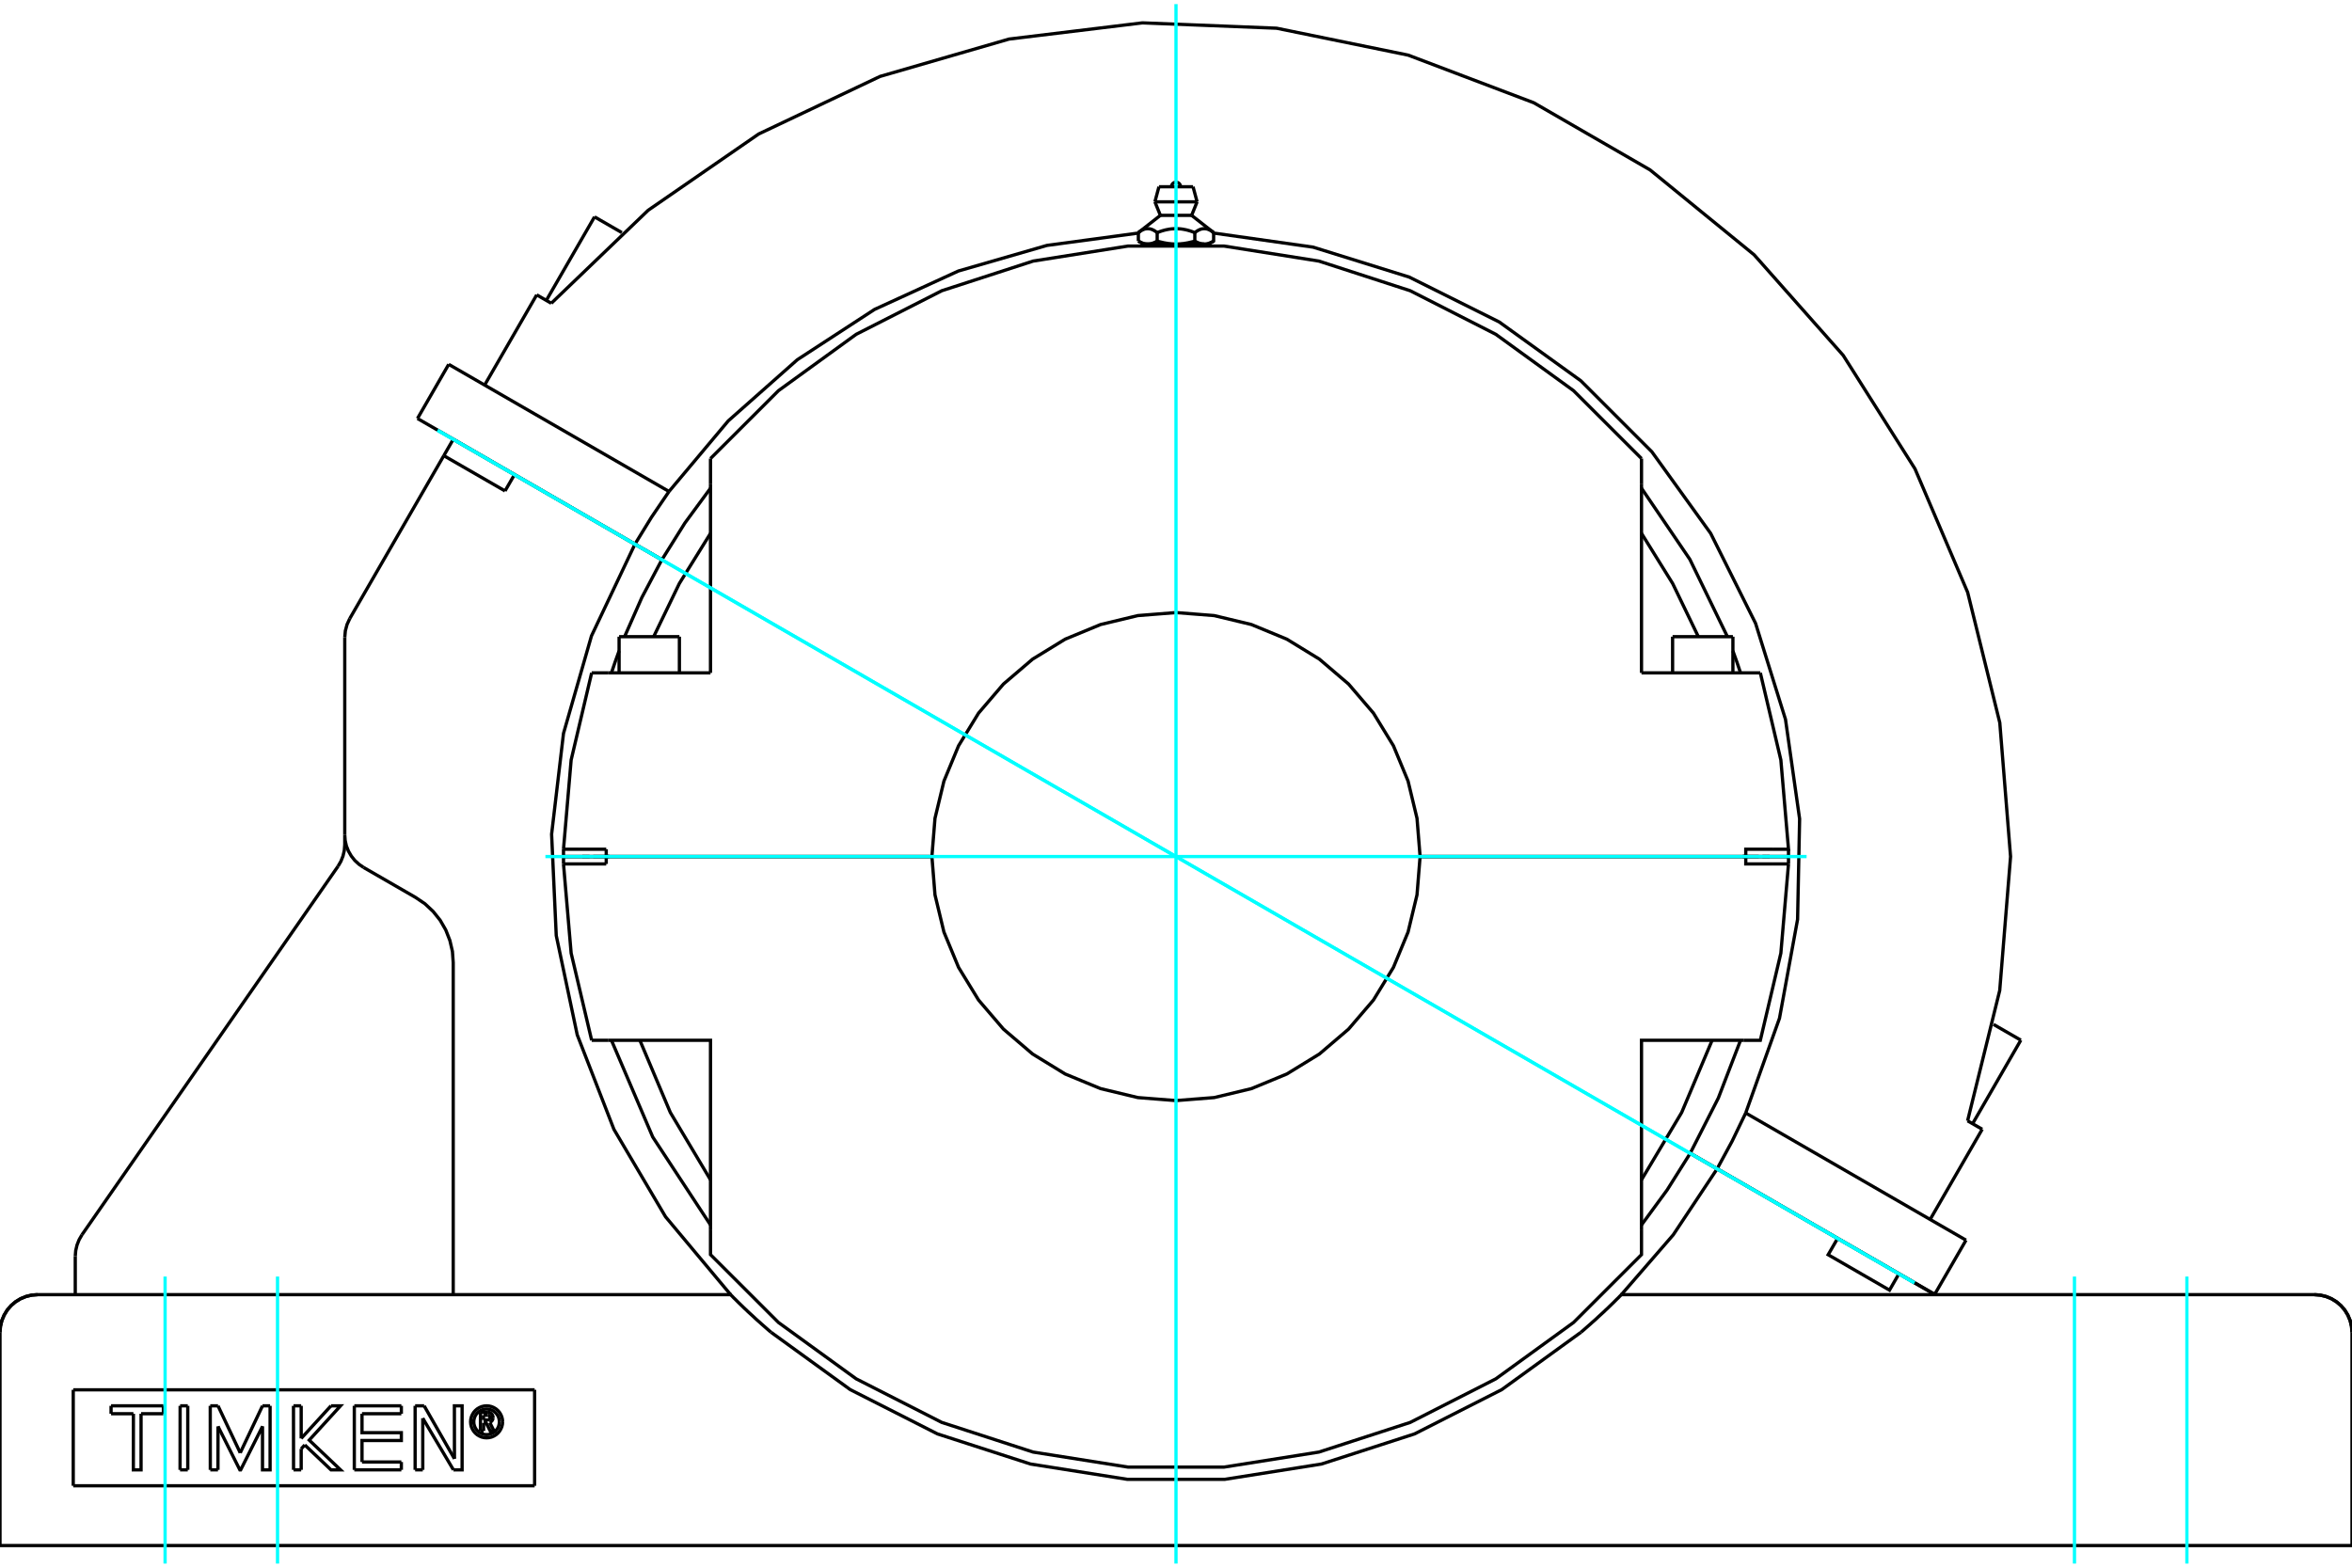 <?xml version="1.0" standalone="no"?>
<!DOCTYPE svg PUBLIC "-//W3C//DTD SVG 1.1//EN"
	"http://www.w3.org/Graphics/SVG/1.1/DTD/svg11.dtd">
<svg xmlns="http://www.w3.org/2000/svg" height="100%" width="100%" viewBox="0 0 36000 24000">
	<rect x="-1800" y="-1200" width="39600" height="26400" style="fill:#FFF"/>
	<g style="fill:none; fill-rule:evenodd" transform="matrix(1 0 0 1 0 0)">
		<g style="fill:none; stroke:#000; stroke-width:50; shape-rendering:geometricPrecision">
			<line x1="8961" y1="13112" x2="9024" y2="13112"/>
			<line x1="26976" y1="13112" x2="27039" y2="13112"/>
			<line x1="8913" y1="13112" x2="8961" y2="13112"/>
			<line x1="27039" y1="13112" x2="27087" y2="13112"/>
			<line x1="26675" y1="13112" x2="26698" y2="13112"/>
			<line x1="27375" y1="13112" x2="26721" y2="13112"/>
			<line x1="21736" y1="13112" x2="26721" y2="13112"/>
			<line x1="26675" y1="13112" x2="26920" y2="13112"/>
			<line x1="26698" y1="13112" x2="26745" y2="13112"/>
			<line x1="8625" y1="13114" x2="9279" y2="13114"/>
			<line x1="14264" y1="13114" x2="9279" y2="13114"/>
			<polyline points="8625,13114 8625,13170 8625,13226"/>
			<line x1="9279" y1="13114" x2="9279" y2="13226"/>
			<line x1="8870" y1="13226" x2="8625" y2="13226"/>
			<line x1="9279" y1="13226" x2="8870" y2="13226"/>
			<polyline points="8625,13226 8742,14592 9056,15926"/>
			<line x1="27375" y1="13226" x2="27130" y2="13226"/>
			<polyline points="26686,15926 26944,15926 27258,14592 27375,13226"/>
			<polyline points="9314,15926 10875,15926 10875,18822"/>
			<polyline points="25125,18822 25125,15926 26686,15926"/>
			<polyline points="27130,13226 26721,13226 26721,13114 21736,13114"/>
			<polyline points="14264,13114 14311,13699 14448,14269 14672,14810 14978,15310 15359,15755 15805,16136 16304,16442 16846,16666 17416,16803 18000,16849 18584,16803 19154,16666 19696,16442 20195,16136 20641,15755 21022,15310 21328,14810 21552,14269 21689,13699 21736,13114"/>
			<line x1="9056" y1="15926" x2="9314" y2="15926"/>
			<polyline points="25125,18062 25740,17031 26206,15926"/>
			<polyline points="9794,15926 10260,17031 10875,18062"/>
			<polyline points="10875,18822 10875,19207 11915,20246 13105,21109 14415,21776 15813,22230 17265,22460 18735,22460 20187,22230 21585,21776 22895,21109 24085,20246 25125,19207 25125,18822"/>
			<polyline points="27375,13226 27375,13170 27375,13114"/>
			<line x1="26721" y1="13114" x2="27375" y2="13114"/>
			<line x1="9314" y1="10301" x2="9056" y2="10301"/>
			<line x1="10875" y1="10301" x2="9314" y2="10301"/>
			<polyline points="25125,7020 24085,5981 22895,5118 21585,4451 20187,3997 18735,3767 17265,3767 15813,3997 14415,4451 13105,5118 11915,5981 10875,7020"/>
			<polyline points="26944,10301 26686,10301 25125,10301"/>
			<line x1="8870" y1="13001" x2="9279" y2="13001"/>
			<line x1="8625" y1="13001" x2="8870" y2="13001"/>
			<line x1="9279" y1="13001" x2="9279" y2="13112"/>
			<polyline points="8625,13001 8625,13056 8625,13112"/>
			<line x1="9279" y1="13112" x2="8625" y2="13112"/>
			<polyline points="9056,10301 8742,11635 8625,13001"/>
			<line x1="9279" y1="13112" x2="14264" y2="13112"/>
			<polyline points="21736,13112 21689,12528 21552,11958 21328,11417 21022,10917 20641,10472 20195,10091 19696,9785 19154,9561 18584,9424 18000,9378 17416,9424 16846,9561 16304,9785 15805,10091 15359,10472 14978,10917 14672,11417 14448,11958 14311,12528 14264,13112"/>
			<polyline points="26721,13112 26721,13001 27130,13001"/>
			<line x1="25125" y1="10301" x2="25125" y2="7404"/>
			<line x1="10875" y1="7404" x2="10875" y2="10301"/>
			<polyline points="27375,13112 27375,13056 27375,13001"/>
			<polyline points="27130,13001 27375,13001 27258,11635 26944,10301"/>
			<polyline points="10875,8165 10398,8933 10005,9747"/>
			<line x1="10875" y1="7020" x2="10875" y2="7404"/>
			<line x1="25125" y1="7404" x2="25125" y2="7020"/>
			<polyline points="25995,9747 25602,8933 25125,8165"/>
			<line x1="9302" y1="13112" x2="9325" y2="13112"/>
			<line x1="9255" y1="13112" x2="9302" y2="13112"/>
			<line x1="9080" y1="13112" x2="9325" y2="13112"/>
			<line x1="25601" y1="9747" x2="26524" y2="9747"/>
			<line x1="9476" y1="9747" x2="10399" y2="9747"/>
			<polyline points="17568,3736 17564,3736 17560,3735 17556,3735 17552,3735 17548,3735 17544,3734 17540,3734 17536,3733 17532,3733 17528,3732 17524,3731 17520,3730 17516,3730 17512,3729 17508,3728 17504,3726 17500,3725 17496,3724 17492,3723 17488,3721 17484,3720 17480,3718 17476,3717 17472,3715 17467,3713 17463,3711 17459,3709 17455,3707 17450,3705 17446,3703 17442,3701 17437,3699 17433,3696 17428,3694 17424,3691"/>
			<polyline points="17712,3691 17707,3694 17703,3696 17698,3699 17694,3701 17689,3703 17685,3705 17681,3707 17676,3709 17672,3711 17668,3713 17664,3715 17660,3717 17655,3718 17651,3720 17647,3721 17643,3723 17639,3724 17635,3725 17631,3726 17627,3728 17623,3729 17619,3730 17615,3730 17611,3731 17607,3732 17603,3733 17599,3733 17595,3734 17591,3734 17587,3735 17583,3735 17580,3735 17576,3735 17572,3736 17568,3736"/>
			<line x1="17712" y1="3691" x2="17712" y2="3561"/>
			<polyline points="17424,3561 17433,3554 17442,3547 17451,3541 17460,3535 17468,3530 17477,3525 17485,3521 17493,3517 17502,3514 17510,3511 17517,3508 17525,3506 17533,3504 17541,3503 17549,3502 17556,3501 17564,3501 17571,3501 17579,3501 17587,3502 17594,3503 17602,3504 17610,3506 17618,3508 17626,3511 17634,3514 17642,3517 17650,3521 17658,3525 17667,3530 17675,3535 17684,3541 17693,3547 17702,3554 17712,3561"/>
			<line x1="17424" y1="3561" x2="17424" y2="3691"/>
			<line x1="17761" y1="3297" x2="18239" y2="3297"/>
			<polyline points="17712,3561 17731,3554 17749,3547 17767,3541 17784,3535 17802,3530 17819,3525 17835,3521 17852,3517 17868,3514 17884,3511 17900,3508 17915,3506 17931,3504 17946,3503 17962,3502 17977,3501 17992,3501 18008,3501 18023,3501 18038,3502 18054,3503 18069,3504 18085,3506 18100,3508 18116,3511 18132,3514 18148,3517 18165,3521 18181,3525 18198,3530 18216,3535 18233,3541 18251,3547 18269,3554 18288,3561 18298,3554 18307,3547 18316,3541 18325,3535 18333,3530 18342,3525 18350,3521 18358,3517 18366,3514 18374,3511 18382,3508 18390,3506 18398,3504 18406,3503 18413,3502 18421,3501 18429,3501 18436,3501 18444,3501 18451,3502 18459,3503 18467,3504 18475,3506 18483,3508 18490,3511 18498,3514 18507,3517 18515,3521 18523,3525 18532,3530 18540,3535 18549,3541 18558,3547 18567,3554 18576,3561"/>
			<polyline points="17568,3736 18000,3736 17992,3736 17984,3735 17976,3735 17968,3735 17960,3735 17953,3734 17945,3734 17937,3733 17929,3733 17921,3732 17913,3731 17905,3730 17897,3730 17889,3729 17881,3728 17873,3726 17865,3725 17857,3724 17849,3723 17841,3721 17833,3720 17824,3718 17816,3717 17808,3715 17799,3713 17791,3711 17782,3709 17774,3707 17765,3705 17757,3703 17748,3701 17739,3699 17730,3696 17721,3694 17712,3691"/>
			<line x1="17501" y1="3736" x2="17568" y2="3736"/>
			<polyline points="18576,3561 18576,3691 18572,3694 18567,3696 18563,3699 18558,3701 18554,3703 18550,3705 18545,3707 18541,3709 18537,3711 18533,3713 18528,3715 18524,3717 18520,3718 18516,3720 18512,3721 18508,3723 18504,3724 18500,3725 18496,3726 18492,3728 18488,3729 18484,3730 18480,3730 18476,3731 18472,3732 18468,3733 18464,3733 18460,3734 18456,3734 18452,3735 18448,3735 18444,3735 18440,3735 18436,3736 18432,3736 18499,3736"/>
			<polyline points="18432,3736 18428,3736 18424,3735 18420,3735 18417,3735 18413,3735 18409,3734 18405,3734 18401,3733 18397,3733 18393,3732 18389,3731 18385,3730 18381,3730 18377,3729 18373,3728 18369,3726 18365,3725 18361,3724 18357,3723 18353,3721 18349,3720 18345,3718 18340,3717 18336,3715 18332,3713 18328,3711 18324,3709 18319,3707 18315,3705 18311,3703 18306,3701 18302,3699 18297,3696 18293,3694 18288,3691"/>
			<polyline points="18288,3561 18288,3691 18279,3694 18270,3696 18261,3699 18252,3701 18243,3703 18235,3705 18226,3707 18218,3709 18209,3711 18201,3713 18192,3715 18184,3717 18176,3718 18167,3720 18159,3721 18151,3723 18143,3724 18135,3725 18127,3726 18119,3728 18111,3729 18103,3730 18095,3730 18087,3731 18079,3732 18071,3733 18063,3733 18055,3734 18047,3734 18040,3735 18032,3735 18024,3735 18016,3735 18008,3736 18000,3736 18432,3736"/>
			<line x1="17677" y1="3090" x2="18323" y2="3090"/>
			<line x1="17739" y1="2859" x2="18261" y2="2859"/>
			<line x1="9100" y1="3320" x2="9518" y2="3561"/>
			<line x1="30513" y1="15683" x2="30931" y2="15924"/>
			<line x1="9719" y1="8330" x2="10132" y2="8568"/>
			<line x1="6390" y1="6407" x2="9719" y2="8330"/>
			<polyline points="25871,17655 26283,17893 29613,19815"/>
			<line x1="30092" y1="18986" x2="29613" y2="19815"/>
			<line x1="26720" y1="17039" x2="30092" y2="18986"/>
			<polyline points="26283,17893 26512,17471 26720,17039"/>
			<line x1="6868" y1="5578" x2="6390" y2="6407"/>
			<polyline points="10240,7524 9970,7921 9719,8330"/>
			<line x1="6868" y1="5578" x2="10240" y2="7524"/>
			<polyline points="26720,17039 27237,15589 27514,14075 27545,12536 27329,11013 26871,9543 26184,8166 25284,6917 24196,5829 22947,4929 21570,4242 20100,3784 18576,3568"/>
			<polyline points="17424,3568 16025,3757 14669,4149 13386,4737 12204,5507 11147,6443 10240,7524"/>
			<polyline points="10875,7474 10483,8007 10132,8568"/>
			<polyline points="26440,9747 25865,8563 25125,7474"/>
			<polyline points="26641,10301 26584,10132 26524,9965"/>
			<polyline points="25871,17655 26301,16810 26641,15926"/>
			<line x1="30340" y1="17288" x2="29543" y2="18669"/>
			<line x1="30116" y1="17159" x2="30340" y2="17288"/>
			<polyline points="30116,17159 30608,15163 30774,13114 30609,11064 30117,9068 29311,7177 28212,5440 26849,3901 25256,2601 23476,1573 21554,844 19540,432 17486,350 15445,598 13470,1170 11613,2051 9921,3219 8438,4643"/>
			<line x1="8215" y1="4514" x2="8438" y2="4643"/>
			<line x1="8215" y1="4514" x2="7418" y2="5895"/>
			<line x1="1121" y1="21277" x2="1121" y2="22746"/>
			<line x1="8183" y1="22746" x2="1121" y2="22746"/>
			<line x1="8183" y1="21277" x2="8183" y2="22746"/>
			<line x1="1121" y1="21277" x2="8183" y2="21277"/>
			<polyline points="7693,21767 7690,21729 7681,21691 7666,21656 7646,21623 7621,21594 7592,21569 7559,21549 7524,21534 7486,21525 7448,21522 7410,21525 7372,21534 7337,21549 7304,21569 7275,21594 7250,21623 7230,21656 7215,21691 7206,21729 7203,21767 7206,21805 7215,21843 7230,21878 7250,21911 7275,21940 7304,21965 7337,21985 7372,22000 7410,22009 7448,22012 7486,22009 7524,22000 7559,21985 7592,21965 7621,21940 7646,21911 7666,21878 7681,21843 7690,21805 7693,21767"/>
			<polyline points="7644,21767 7641,21736 7634,21706 7623,21678 7606,21652 7586,21629 7563,21609 7537,21592 7508,21581 7479,21574 7448,21571 7417,21574 7387,21581 7359,21592 7333,21609 7309,21629 7289,21652 7273,21678 7262,21706 7254,21736 7252,21767 7254,21798 7262,21828 7273,21856 7289,21882 7309,21906 7333,21926 7359,21942 7387,21953 7417,21961 7448,21963 7479,21961 7508,21953 7537,21942 7563,21926 7586,21906 7606,21882 7623,21856 7634,21828 7641,21798 7644,21767"/>
			<line x1="6492" y1="21522" x2="6956" y2="22333"/>
			<line x1="6354" y1="21522" x2="6492" y2="21522"/>
			<line x1="6354" y1="22502" x2="6354" y2="21522"/>
			<line x1="6471" y1="22502" x2="6354" y2="22502"/>
			<line x1="6471" y1="21712" x2="6471" y2="22502"/>
			<line x1="6940" y1="22502" x2="6471" y2="21712"/>
			<polyline points="6956,22333 6955,21522 7073,21522 7073,22502 6940,22502"/>
			<line x1="4610" y1="22021" x2="5066" y2="21522"/>
			<line x1="4610" y1="21522" x2="4610" y2="22021"/>
			<line x1="4492" y1="21522" x2="4610" y2="21522"/>
			<line x1="4493" y1="22502" x2="4492" y2="21522"/>
			<line x1="4610" y1="22502" x2="4493" y2="22502"/>
			<line x1="4610" y1="22181" x2="4610" y2="22502"/>
			<line x1="4665" y1="22121" x2="4610" y2="22181"/>
			<polyline points="5066,21522 5212,21522 4733,22047 5212,22502 5066,22502 4665,22121"/>
			<line x1="2874" y1="22502" x2="2756" y2="22502"/>
			<line x1="2874" y1="21522" x2="2874" y2="22502"/>
			<line x1="2757" y1="21522" x2="2874" y2="21522"/>
			<line x1="2756" y1="22502" x2="2757" y2="21522"/>
			<line x1="2501" y1="21643" x2="2159" y2="21643"/>
			<line x1="2501" y1="21522" x2="2501" y2="21643"/>
			<line x1="1700" y1="21522" x2="2501" y2="21522"/>
			<line x1="1700" y1="21643" x2="1700" y2="21522"/>
			<line x1="2042" y1="21643" x2="1700" y2="21643"/>
			<polyline points="2159,21643 2159,22502 2041,22502 2042,21643"/>
			<line x1="4018" y1="21522" x2="4134" y2="21522"/>
			<line x1="3677" y1="22242" x2="4018" y2="21522"/>
			<line x1="3337" y1="21522" x2="3677" y2="22242"/>
			<line x1="3218" y1="21522" x2="3337" y2="21522"/>
			<line x1="3219" y1="22502" x2="3218" y2="21522"/>
			<line x1="3336" y1="22502" x2="3219" y2="22502"/>
			<line x1="3337" y1="21837" x2="3336" y2="22502"/>
			<polyline points="4134,21522 4134,22502 4018,22502 4018,21837 3684,22502 3671,22502 3337,21837"/>
			<line x1="6143" y1="21643" x2="5541" y2="21643"/>
			<line x1="6143" y1="21522" x2="6143" y2="21643"/>
			<line x1="5423" y1="21522" x2="6143" y2="21522"/>
			<line x1="5423" y1="22502" x2="5423" y2="21522"/>
			<line x1="6143" y1="22502" x2="5423" y2="22502"/>
			<line x1="6143" y1="22382" x2="6143" y2="22502"/>
			<line x1="5541" y1="22382" x2="6143" y2="22382"/>
			<polyline points="5541,21643 5541,21933 6143,21933 6143,22053 5541,22053 5541,22382"/>
			<line x1="7400" y1="21666" x2="7400" y2="21738"/>
			<line x1="7464" y1="21666" x2="7400" y2="21666"/>
			<polyline points="7501,21702 7500,21696 7499,21690 7497,21685 7494,21681 7490,21676 7486,21673 7481,21670 7475,21668 7470,21667 7464,21666"/>
			<line x1="7547" y1="21702" x2="7501" y2="21702"/>
			<polyline points="7547,21702 7546,21688 7542,21676 7537,21663 7530,21652 7521,21643 7510,21634 7499,21628 7486,21623 7473,21621 7460,21621"/>
			<line x1="7354" y1="21621" x2="7460" y2="21621"/>
			<line x1="7354" y1="21907" x2="7354" y2="21621"/>
			<line x1="7402" y1="21907" x2="7354" y2="21907"/>
			<line x1="7402" y1="21784" x2="7402" y2="21907"/>
			<polyline points="7400,21738 7465,21738 7471,21738 7476,21736 7481,21734 7486,21731 7490,21728 7494,21724 7497,21719 7499,21714 7500,21708 7501,21703 7547,21703"/>
			<polyline points="7497,21778 7509,21771 7519,21763 7529,21753 7536,21742 7542,21730 7545,21716 7547,21703"/>
			<polyline points="7497,21778 7564,21912 7506,21912 7441,21784 7402,21784"/>
			<line x1="0" y1="23661" x2="0" y2="20396"/>
			<polyline points="11802,20396 13014,21274 14349,21952 15773,22413 17252,22647 18748,22647 20227,22413 21651,21952 22986,21274 24198,20396"/>
			<line x1="35424" y1="23661" x2="576" y2="23661"/>
			<polyline points="5354,9469 5312,9560 5286,9657 5277,9757"/>
			<line x1="5277" y1="12781" x2="5277" y2="9757"/>
			<polyline points="5277,12933 5277,12781 5283,12867 5302,12951 5334,13031 5377,13105 5431,13173 5494,13231 5565,13280"/>
			<polyline points="6937,19820 6937,14737 6925,14566 6886,14398 6823,14237 6737,14088 6630,13954 6504,13836 6361,13739 5565,13280"/>
			<polyline points="5174,13262 5218,13186 5250,13105 5270,13020 5277,12933"/>
			<line x1="1255" y1="18903" x2="5174" y2="13262"/>
			<polyline points="1255,18903 1211,18979 1179,19060 1159,19145 1152,19232"/>
			<line x1="1152" y1="19820" x2="1152" y2="19232"/>
			<line x1="29065" y1="19501" x2="29616" y2="19820"/>
			<line x1="26282" y1="17895" x2="25870" y2="17657"/>
			<line x1="28126" y1="18960" x2="26282" y2="17895"/>
			<line x1="29065" y1="19501" x2="28126" y2="18960"/>
			<line x1="36000" y1="23661" x2="35424" y2="23661"/>
			<line x1="576" y1="23661" x2="0" y2="23661"/>
			<line x1="36000" y1="23661" x2="36000" y2="20396"/>
			<polyline points="11802,20396 11778,20376 11754,20355 11730,20334 11706,20313 11681,20291 11657,20270 11633,20248 11608,20226 11584,20205 11560,20183 11537,20161 11514,20140 11491,20119 11468,20098 11446,20078 11425,20057 11404,20038 11384,20019 11365,20000 11346,19982 11328,19964 11311,19948 11294,19931 11278,19915 11263,19900 11249,19886 11235,19873 11223,19861 11213,19850 11204,19841 11196,19833 11190,19827 11186,19823 11184,19820 11183,19820"/>
			<line x1="576" y1="19820" x2="11183" y2="19820"/>
			<polyline points="576,19820 486,19827 398,19848 315,19882 237,19930 169,19988 110,20057 63,20134 28,20218 7,20306 0,20396"/>
			<polyline points="36000,20396 35993,20306 35972,20218 35937,20134 35890,20057 35831,19988 35763,19930 35685,19882 35602,19848 35514,19827 35424,19820"/>
			<line x1="7730" y1="7516" x2="6793" y2="6976"/>
			<line x1="5354" y1="9469" x2="6793" y2="6976"/>
			<polyline points="9718,8332 9053,9736 8625,11228 8443,12771 8514,14323 8835,15842 9397,17290 10187,18628 11183,19820"/>
			<polyline points="9718,8332 7874,7267 7730,7516"/>
			<polyline points="24817,19820 24816,19820 24814,19823 24810,19827 24804,19833 24796,19841 24787,19850 24777,19861 24765,19873 24751,19886 24737,19900 24722,19915 24706,19931 24689,19948 24672,19964 24654,19982 24635,20000 24616,20019 24596,20038 24575,20057 24554,20078 24532,20098 24509,20119 24486,20140 24463,20161 24440,20183 24416,20205 24392,20226 24367,20248 24343,20270 24319,20291 24294,20313 24270,20334 24246,20355 24222,20376 24198,20396"/>
			<line x1="24817" y1="19820" x2="35424" y2="19820"/>
			<line x1="6793" y1="6976" x2="6937" y2="6726"/>
			<line x1="7874" y1="7267" x2="6937" y2="6726"/>
			<polyline points="29065,19501 28921,19751 27982,19209 28126,18960"/>
			<polyline points="24817,19820 25611,18904 26282,17895"/>
			<polyline points="25125,18753 25517,18218 25870,17657"/>
			<polyline points="9359,15926 9991,17407 10875,18753"/>
			<polyline points="9476,9965 9416,10132 9359,10301"/>
			<polyline points="10130,8570 9824,9148 9560,9747"/>
			<line x1="10130" y1="8570" x2="9718" y2="8332"/>
			<line x1="25601" y1="9747" x2="25601" y2="10301"/>
			<line x1="26524" y1="10301" x2="26524" y2="9747"/>
			<line x1="9476" y1="9747" x2="9476" y2="10301"/>
			<line x1="10399" y1="10301" x2="10399" y2="9747"/>
			<polyline points="18069,2859 18068,2848 18066,2838 18062,2828 18056,2818 18049,2810 18041,2803 18031,2797 18021,2793 18011,2791 18000,2790 17989,2791 17979,2793 17969,2797 17959,2803 17951,2810 17944,2818 17938,2828 17934,2838 17932,2848 17931,2859"/>
			<line x1="17761" y1="3297" x2="17424" y2="3561"/>
			<line x1="18576" y1="3561" x2="18239" y2="3297"/>
			<line x1="17424" y1="3691" x2="17501" y2="3736"/>
			<line x1="18499" y1="3736" x2="18576" y2="3691"/>
			<line x1="17551" y1="3736" x2="17551" y2="3749"/>
			<line x1="18449" y1="3749" x2="18449" y2="3736"/>
			<line x1="17677" y1="3090" x2="17761" y2="3297"/>
			<line x1="18239" y1="3297" x2="18323" y2="3090"/>
			<line x1="17739" y1="2859" x2="17677" y2="3090"/>
			<line x1="18323" y1="3090" x2="18261" y2="2859"/>
			<line x1="8683" y1="7734" x2="8684" y2="7732"/>
			<line x1="9100" y1="3320" x2="8362" y2="4599"/>
			<line x1="30193" y1="17203" x2="30931" y2="15924"/>
			<polyline points="576,19820 486,19827 398,19848 315,19882 237,19930 169,19988 110,20057 63,20134 28,20218 7,20306 0,20396"/>
			<polyline points="36000,20396 35993,20306 35972,20218 35937,20134 35890,20057 35831,19988 35763,19930 35685,19882 35602,19848 35514,19827 35424,19820"/>
		</g>
		<g style="fill:none; stroke:#0FF; stroke-width:50; shape-rendering:geometricPrecision">
			<line x1="18000" y1="23937" x2="18000" y2="63"/>
			<line x1="8348" y1="13113" x2="27652" y2="13113"/>
			<line x1="29302" y1="19639" x2="6698" y2="6588"/>
			<line x1="29302" y1="19639" x2="6698" y2="6588"/>
			<line x1="2527" y1="23937" x2="2527" y2="19543"/>
			<line x1="33473" y1="23937" x2="33473" y2="19543"/>
			<line x1="4248" y1="23937" x2="4248" y2="19543"/>
			<line x1="31752" y1="23937" x2="31752" y2="19543"/>
		</g>
	</g>
</svg>
